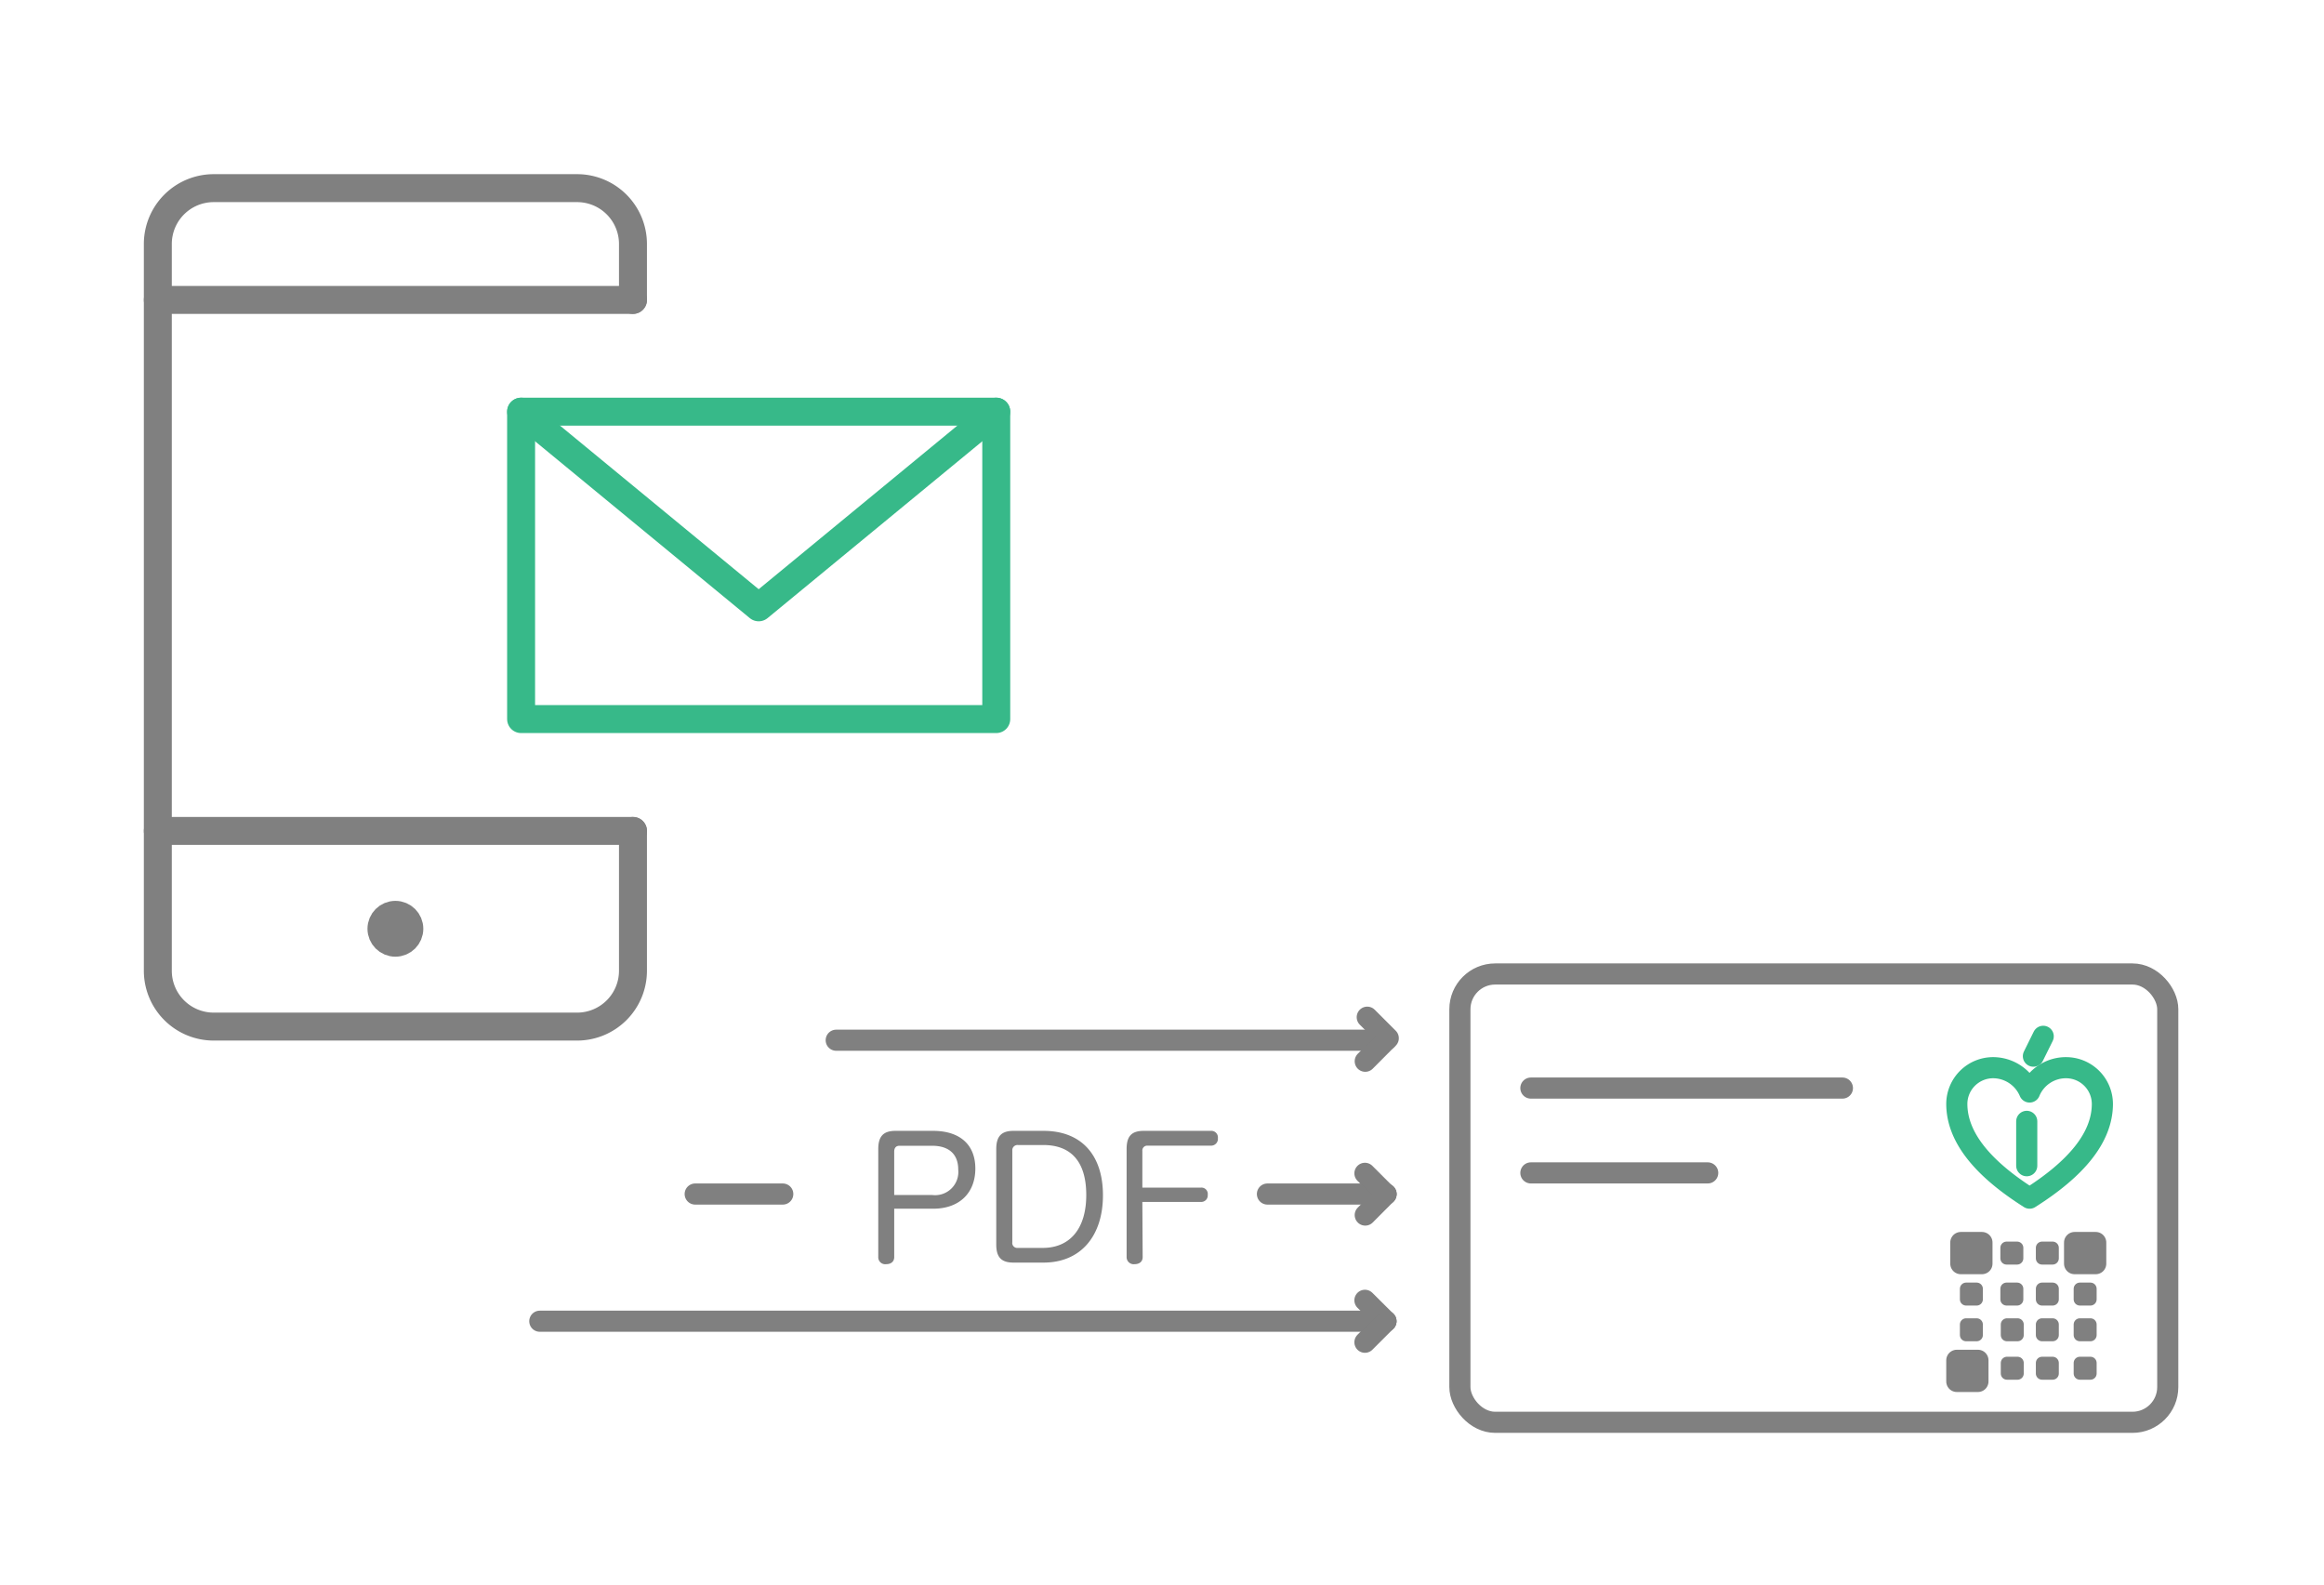 <svg id="lines" xmlns="http://www.w3.org/2000/svg" width="220" height="150" viewBox="0 0 220 150"><path d="M195.58,101.07a3.72,3.72,0,0,0-3.45,2.3,3.76,3.76,0,0,0-3.44-2.3,3.44,3.44,0,0,0-3.45,3.42c0,3.21,2.53,6.17,6.89,8.93,4.37-2.76,6.89-5.72,6.89-8.93A3.44,3.44,0,0,0,195.58,101.07Z" style="fill:none;stroke:#37b989;stroke-linecap:round;stroke-linejoin:round;stroke-width:2px"/><rect x="138.2" y="92.2" width="67.01" height="42.44" rx="3.34" style="fill:none;stroke:gray;stroke-linecap:round;stroke-linejoin:round;stroke-width:2px"/><line x1="144.92" y1="103" x2="174.41" y2="103" style="fill:none;stroke:gray;stroke-linecap:round;stroke-linejoin:round;stroke-width:2px"/><line x1="144.92" y1="111.03" x2="161.66" y2="111.03" style="fill:none;stroke:gray;stroke-linecap:round;stroke-linejoin:round;stroke-width:2px"/><line x1="191.86" y1="106.15" x2="191.86" y2="110.35" style="fill:none;stroke:#37b989;stroke-linecap:round;stroke-linejoin:round;stroke-width:2px"/><line x1="193.42" y1="98.1" x2="192.49" y2="99.98" style="fill:none;stroke:#37b989;stroke-linecap:round;stroke-linejoin:round;stroke-width:2px"/><rect x="185.62" y="117.62" width="2" height="2" style="fill:none;stroke:gray;stroke-linecap:round;stroke-linejoin:round;stroke-width:2px"/><rect x="196.39" y="117.62" width="2" height="2" style="fill:none;stroke:gray;stroke-linecap:round;stroke-linejoin:round;stroke-width:2px"/><rect x="185.24" y="128.77" width="2" height="2" style="fill:none;stroke:gray;stroke-linecap:round;stroke-linejoin:round;stroke-width:2px"/><rect x="186.12" y="122" width="1" height="1" style="fill:none;stroke:gray;stroke-linecap:round;stroke-linejoin:round;stroke-width:1.174px"/><rect x="186.12" y="125.38" width="1" height="1" style="fill:none;stroke:gray;stroke-linecap:round;stroke-linejoin:round;stroke-width:1.174px"/><rect x="189.95" y="118.12" width="1" height="1" style="fill:none;stroke:gray;stroke-linecap:round;stroke-linejoin:round;stroke-width:1.174px"/><rect x="193.31" y="118.12" width="1" height="1" style="fill:none;stroke:gray;stroke-linecap:round;stroke-linejoin:round;stroke-width:1.174px"/><rect x="196.89" y="122" width="1" height="1" style="fill:none;stroke:gray;stroke-linecap:round;stroke-linejoin:round;stroke-width:1.174px"/><rect x="196.89" y="125.38" width="1" height="1" style="fill:none;stroke:gray;stroke-linecap:round;stroke-linejoin:round;stroke-width:1.174px"/><rect x="196.89" y="129.02" width="1" height="1" style="fill:none;stroke:gray;stroke-linecap:round;stroke-linejoin:round;stroke-width:1.174px"/><rect x="193.31" y="129.02" width="1" height="1" style="fill:none;stroke:gray;stroke-linecap:round;stroke-linejoin:round;stroke-width:1.174px"/><rect x="189.99" y="129.02" width="1" height="1" style="fill:none;stroke:gray;stroke-linecap:round;stroke-linejoin:round;stroke-width:1.174px"/><rect x="189.95" y="122" width="1" height="1" style="fill:none;stroke:gray;stroke-linecap:round;stroke-linejoin:round;stroke-width:1.174px"/><rect x="193.31" y="122" width="1" height="1" style="fill:none;stroke:gray;stroke-linecap:round;stroke-linejoin:round;stroke-width:1.174px"/><rect x="189.99" y="125.38" width="1" height="1" style="fill:none;stroke:gray;stroke-linecap:round;stroke-linejoin:round;stroke-width:1.174px"/><rect x="193.31" y="125.38" width="1" height="1" style="fill:none;stroke:gray;stroke-linecap:round;stroke-linejoin:round;stroke-width:1.174px"/><path d="M84.65,119c0,.44-.32.67-.76.67a.66.66,0,0,1-.75-.69V108.78c0-1.23.5-1.73,1.63-1.73h3.56c2.53,0,4,1.3,4,3.57s-1.47,3.8-4,3.8H84.65Zm3.58-5.88a2.2,2.2,0,0,0,2.48-2.41c0-1.45-.88-2.25-2.48-2.25H85.16c-.35,0-.51.21-.51.56v4.1Z" style="fill:gray"/><path d="M94.31,108.78c0-1.23.5-1.73,1.63-1.73h2.85c3.54,0,5.62,2.24,5.62,6.1s-2.11,6.37-5.62,6.37H95.94c-1.13,0-1.63-.49-1.63-1.71Zm1.52,8.81a.47.47,0,0,0,.51.54h2.37c2.59,0,4.12-1.84,4.12-5s-1.43-4.74-4.07-4.74h-2.4a.49.49,0,0,0-.53.53Z" style="fill:gray"/><path d="M108.17,119c0,.44-.32.67-.77.67a.67.67,0,0,1-.75-.69V108.77c0-1.24.49-1.72,1.63-1.72h6.35a.62.62,0,0,1,.66.69.64.64,0,0,1-.66.71h-6a.46.46,0,0,0-.49.51v3.46h5.57a.6.6,0,0,1,.62.68.62.62,0,0,1-.62.68h-5.57Z" style="fill:gray"/><line x1="79.16" y1="98.47" x2="131.2" y2="98.47" style="fill:none;stroke:gray;stroke-linecap:round;stroke-linejoin:round;stroke-width:2px"/><line x1="119.98" y1="113.03" x2="131.2" y2="113.03" style="fill:none;stroke:gray;stroke-linecap:round;stroke-linejoin:round;stroke-width:2px"/><line x1="51.1" y1="125.07" x2="131.2" y2="125.07" style="fill:none;stroke:gray;stroke-linecap:round;stroke-linejoin:round;stroke-width:2px"/><line x1="65.81" y1="113.03" x2="74.1" y2="113.03" style="fill:none;stroke:gray;stroke-linecap:round;stroke-linejoin:round;stroke-width:2px"/><line x1="129.43" y1="96.29" x2="131.42" y2="98.28" style="fill:none;stroke:gray;stroke-linecap:round;stroke-linejoin:round;stroke-width:2px"/><line x1="129.21" y1="111.07" x2="131.2" y2="113.06" style="fill:none;stroke:gray;stroke-linecap:round;stroke-linejoin:round;stroke-width:2px"/><line x1="129.21" y1="123.09" x2="131.2" y2="125.07" style="fill:none;stroke:gray;stroke-linecap:round;stroke-linejoin:round;stroke-width:2px"/><line x1="129.24" y1="115.02" x2="131.22" y2="113.03" style="fill:none;stroke:gray;stroke-linecap:round;stroke-linejoin:round;stroke-width:2px"/><line x1="129.24" y1="100.46" x2="131.22" y2="98.47" style="fill:none;stroke:gray;stroke-linecap:round;stroke-linejoin:round;stroke-width:2px"/><line x1="129.21" y1="127.06" x2="131.2" y2="125.07" style="fill:none;stroke:gray;stroke-linecap:round;stroke-linejoin:round;stroke-width:2px"/><path id="layer1" d="M59.92,78.66V91.88a5.29,5.29,0,0,1-5.29,5.3H20.23a5.29,5.29,0,0,1-5.29-5.3V23.1a5.29,5.29,0,0,1,5.29-5.29h34.4a5.29,5.29,0,0,1,5.29,5.29v5.29" style="fill:none;stroke:gray;stroke-linecap:round;stroke-linejoin:round;stroke-width:2.646px"/><line id="layer1-2" data-name="layer1" x1="14.94" y1="28.39" x2="59.92" y2="28.39" style="fill:none;stroke:gray;stroke-linecap:round;stroke-linejoin:round;stroke-width:2.646px"/><line id="layer1-3" data-name="layer1" x1="14.94" y1="78.66" x2="59.92" y2="78.66" style="fill:none;stroke:gray;stroke-linecap:round;stroke-linejoin:round;stroke-width:2.646px"/><rect id="layer2" x="49.33" y="38.97" width="44.98" height="29.1" style="fill:none;stroke:#37b989;stroke-linecap:round;stroke-linejoin:round;stroke-width:2.646px"/><polyline id="layer2-2" data-name="layer2" points="49.33 38.97 71.82 57.49 94.31 38.97" style="fill:none;stroke:#37b989;stroke-linecap:round;stroke-linejoin:round;stroke-width:2.646px"/><circle id="layer1-4" data-name="layer1" cx="37.43" cy="87.92" r="1.32" style="fill:none;stroke:gray;stroke-linecap:round;stroke-linejoin:round;stroke-width:2.646px"/></svg>